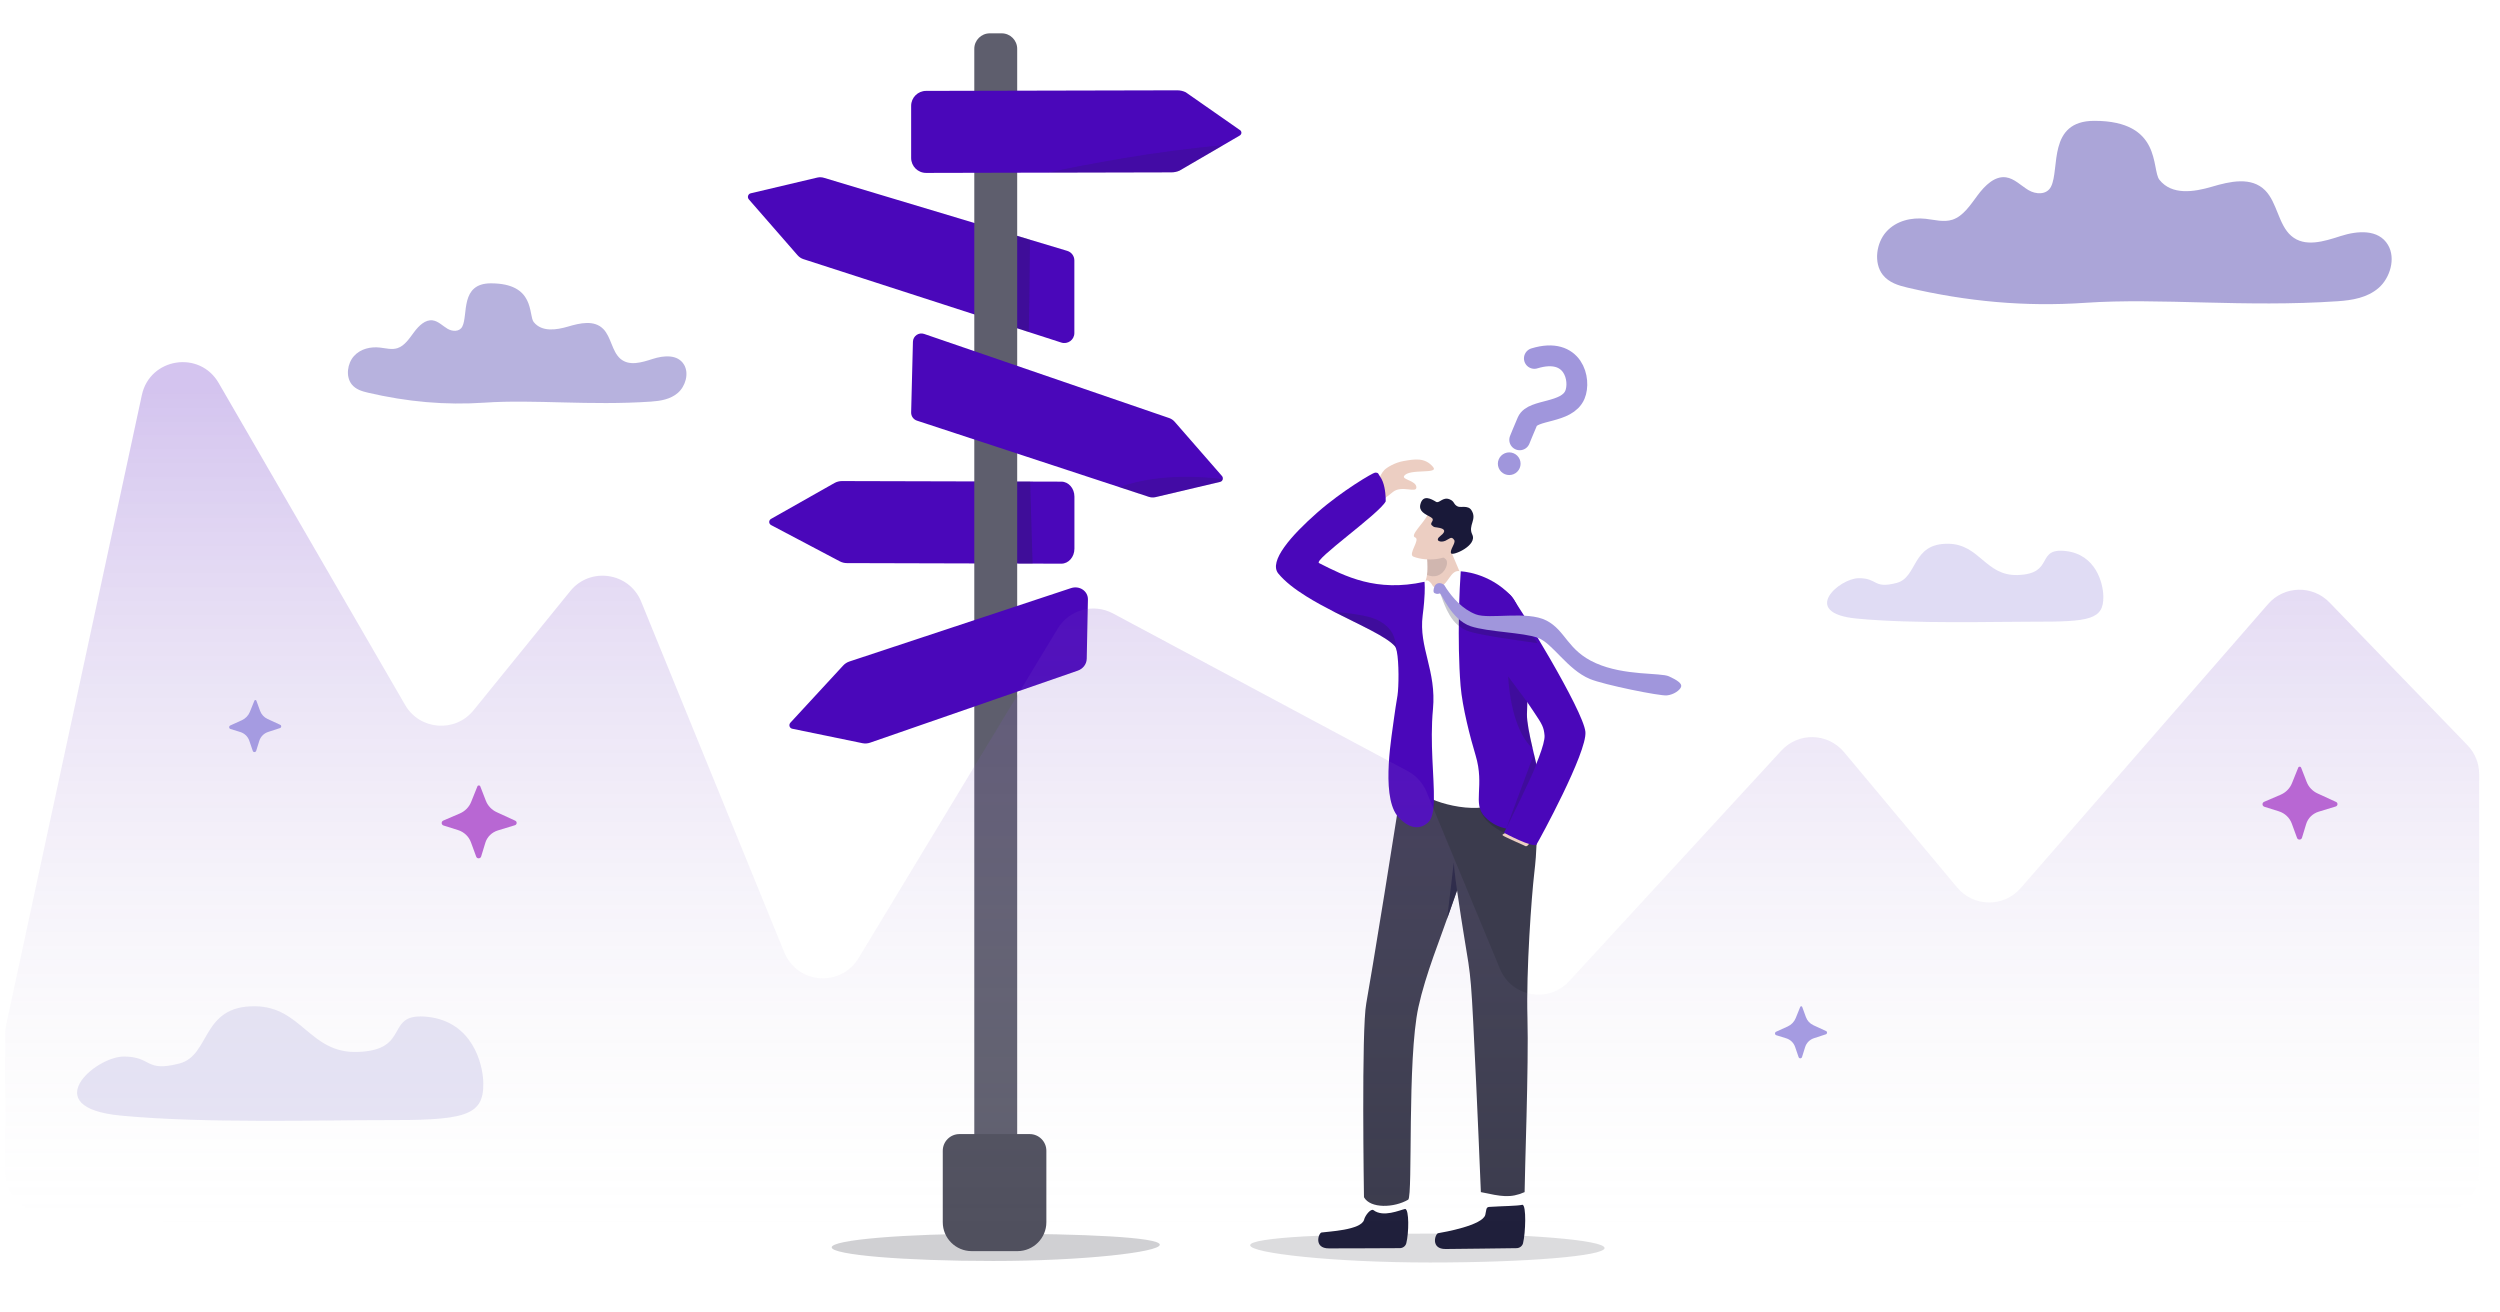 <?xml version="1.0" encoding="UTF-8"?> <svg xmlns="http://www.w3.org/2000/svg" width="1200" height="630" viewBox="0 0 1200 630" fill="none"><g clip-path="url(#clip0_3140_1164)"><path d="M515.724 238.377V263.379C515.724 267.356 512.898 270.574 509.419 270.567L495.642 270.53L488.846 270.512L406.521 270.291C405.328 270.291 404.153 269.996 403.116 269.45L370.162 252.054C368.928 251.401 368.899 249.75 370.114 249.064L400.534 231.852C401.627 231.237 402.883 230.908 404.161 230.912L478.128 231.107L494.471 231.148L509.449 231.189C512.917 231.2 515.724 234.414 515.724 238.377Z" fill="#4A07BA"></path><path d="M515.691 125.001V159.874C515.691 163.122 512.515 165.426 509.419 164.427L493.814 159.38L486.435 156.992L385.538 124.352C384.497 123.991 383.562 123.357 382.827 122.512L359.443 95.701C358.568 94.698 359.059 93.087 360.334 92.789L392.275 85.242C393.424 84.973 394.621 85.036 395.736 85.423L481.4 111.147L494.405 115.051L512.278 120.418C514.306 121.027 515.691 122.888 515.691 125.001Z" fill="#4A07BA"></path><path opacity="0.23" d="M556.707 597.455C556.707 601.071 519.547 605.27 476.735 605.27C433.923 605.27 399.211 602.339 399.211 598.723C399.211 595.107 433.92 592.176 476.735 592.176C519.551 592.176 556.707 593.842 556.707 597.459V597.455Z" fill="#32323F"></path><path opacity="0.17" d="M600.073 597.717C600.073 601.55 640.211 606.004 686.454 606.004C732.701 606.004 770.19 602.896 770.19 599.062C770.19 595.228 732.701 592.121 686.454 592.121C640.207 592.121 600.073 593.886 600.073 597.72V597.717Z" fill="#32323F"></path><path d="M651.568 239.627C654.32 237.186 651.343 236.667 655.964 234.879C662.416 232.383 661.644 228.501 664.477 225.615C665.604 224.468 669.408 222.031 673.785 221.287C678.897 220.421 683.868 219.41 687.85 224.122C690.964 227.804 676.382 224.726 673.981 228.475C672.843 230.252 679.672 230.628 679.865 233.835C680.057 237.043 672.732 232.608 668.463 236.257C664.751 239.431 658.158 243.531 656.156 244.32C654.154 245.109 651.568 239.623 651.568 239.623V239.627Z" fill="#ECCEC2"></path><path d="M691.525 287.2L703.197 283.381C703.075 277.981 696.825 266.903 695.762 262.107C694.598 256.846 687.85 252.249 687.85 252.249L684.36 263.544L684.651 264.466C684.651 264.466 685.959 273.726 684.5 278.04C683.665 280.506 684.382 284.067 681.962 287.893C680.149 290.758 691.525 287.204 691.525 287.204V287.2Z" fill="#ECCEC2"></path><path opacity="0.14" d="M684.821 266.453C684.821 266.453 685.563 272.418 684.958 275.975C692.441 279.005 695.976 270.497 694.036 268.506C692.825 267.26 688.47 264.426 688.47 264.426L684.817 266.453H684.821Z" fill="#1F1F3B"></path><path d="M660.47 585.205C659.938 579.952 660.333 566.633 660.333 566.633L674.882 566.128L674.099 586.123L664.481 592.482L660.466 585.209L660.47 585.205Z" fill="white"></path><path d="M659.292 580.888C658.065 579.952 655.332 583.236 654.767 585.444C653.478 590.495 637.245 591.14 634.353 591.597C632.861 591.833 630.456 599.258 637.884 599.228C644.307 599.202 664.884 599.184 671.909 599.11C673.379 599.095 674.664 598.137 675.015 596.769C676.278 591.888 676.433 580.446 674.472 580.283C671.828 580.873 663.964 584.456 659.288 580.884L659.292 580.888Z" fill="#1F1F3B"></path><path d="M716.371 585.293C715.81 580.04 716.128 566.725 716.128 566.725L730.673 566.139L730.008 586.137L720.427 592.548L716.371 585.297V585.293Z" fill="white"></path><path d="M714.769 579.325C713.203 579.424 713.487 580.884 712.944 583.096C711.699 588.158 693.224 591.442 690.34 591.922C688.847 592.169 686.513 599.615 693.941 599.523C700.364 599.442 720.937 599.25 727.966 599.117C729.436 599.088 730.71 598.122 731.053 596.751C732.272 591.859 732.727 578.437 730.765 578.293C728.128 578.905 721.901 578.86 714.772 579.321L714.769 579.325Z" fill="#1F1F3B"></path><path d="M737.192 411.522C737.007 413.9 736.76 416.484 736.427 419.315C735.175 429.936 732.531 465.749 733.177 488.502C733.823 511.141 731.814 564.104 731.814 572.217C724.926 575.233 720.66 574.293 710.816 572.217C710.816 572.217 709.069 528.518 707.127 490.261C705.553 459.199 705.099 466.936 699.381 427.381V427.388C699.315 427.573 697.919 431.425 695.891 437.353C691.551 450.008 684.301 467.497 680.821 483.503C675.403 508.479 678.228 573.581 675.961 575.826C669.201 579.8 657.762 580.188 654.708 574.665C654.708 574.665 653.415 494.157 655.82 481.546C657.448 472.971 671.207 388.95 674.276 366.381C674.276 366.381 734.872 353.195 736.73 373.854C736.981 376.678 737.059 379.173 737.026 381.555C736.978 384.762 737.155 387.737 737.329 390.996C737.613 396.323 737.894 402.405 737.192 411.522Z" fill="#3B3B4D"></path><path opacity="0.46" d="M704.716 411.401C704.716 411.401 704.712 411.412 704.708 411.434C704.597 411.364 704.552 411.334 704.538 411.319C704.567 411.323 704.716 411.401 704.716 411.401Z" fill="#1F1F3B"></path><path opacity="0.82" d="M699.381 427.381V427.388C699.315 427.573 696.648 435.056 694.62 440.984L697.8 414.073C697.8 414.073 698.129 419.057 699.381 427.381Z" fill="#1F1F3B"></path><path opacity="0.35" d="M737.547 405.314C737.044 405.203 713.686 400.234 710.528 388.559C710.528 388.559 730.832 390.299 737.329 390.992C737.613 396.319 737.75 402.295 737.547 405.31V405.314Z" fill="#1F1F3B"></path><path d="M701.158 274.243C695.91 272.82 695.396 281.479 690.103 281.896C687.311 282.117 687.928 280.9 686.606 279.617C685.793 278.825 685.032 277.94 683.747 279.252C657.63 306.001 684.825 373.441 681.501 378.149C678.783 381.997 700.885 390.399 714.769 387.018C733.809 382.384 732.649 361.748 732.099 357.807C731.549 353.866 719.282 286.876 719.282 286.876C719.282 286.876 709.638 281.785 701.154 274.243H701.158Z" fill="white"></path><path d="M688.267 383.999C688.157 389.156 687.481 392.957 685.542 394.726C682.07 397.893 677.261 398.505 671.451 392.485C671.122 392.146 670.819 391.781 670.535 391.394C670.535 391.394 670.535 391.39 670.531 391.39C662.734 380.818 668.348 351.665 669.153 344.547C669.478 341.675 670.191 337.8 670.804 333.786C671.429 329.679 671.558 317.964 670.465 312.644C670.232 311.498 669.94 310.65 669.582 310.233C665.608 305.607 652.987 300.132 640.322 293.655C635.749 291.311 631.173 288.841 626.992 286.223C621.562 282.836 616.809 279.205 613.606 275.319C608.764 269.443 619.922 256.916 632.299 246.03C644.252 235.524 659.088 226.857 660.038 226.857C661.862 226.857 661.456 227.432 662.438 228.767C664.503 231.554 664.998 236.283 665.113 238.853C665.161 239.955 665.142 240.659 665.142 240.659C662.139 246.524 630.283 268.831 633.13 270.272C645.677 276.62 660.547 284.351 683.746 279.256H683.75C683.75 279.256 683.872 280.093 683.883 281.988V282.036C683.898 283.606 683.835 285.884 683.573 288.992C683.425 290.828 683.204 292.959 682.882 295.403C680.888 310.834 689.586 321.809 687.82 340.473C687.063 348.524 687.215 356.634 687.54 364.07C687.872 371.686 688.382 378.584 688.264 383.995L688.267 383.999Z" fill="#4A07BA"></path><path d="M722.702 399.478C722.196 400.422 720.63 400.422 721.413 401.06C722.196 401.698 731.744 405.9 731.744 405.9C731.744 405.9 732.667 406.899 733.786 405.255C734.906 403.611 734.906 401.959 734.906 401.959L722.706 399.482L722.702 399.478Z" fill="#ECCEC2"></path><path d="M739.416 394.395C731.094 399.589 720.021 399.744 712.693 392.046C706.621 385.662 712.767 377.397 708.272 362.507C705.775 354.242 701.908 339.426 701.08 329.141C699.322 307.255 700.667 280.425 701.154 274.243C701.154 274.243 714.377 274.567 725.24 285.862C729.805 290.61 732.679 304.335 733.166 314.369C733.321 317.661 733.414 320.308 733.458 322.546C733.55 327.113 733.443 329.963 733.292 333.089C733.233 334.332 733.17 335.622 733.107 337.074C733.041 338.718 732.974 340.576 732.934 342.825C732.863 346.504 734.112 352.543 735.656 359.226C739.043 373.872 743.866 391.608 739.405 394.391L739.416 394.395Z" fill="#4A07BA"></path><path d="M709.701 300.379C738.887 348.141 740.653 345.17 741.38 352.985C742.108 360.8 721.912 399.733 721.912 399.733C721.912 399.733 736.209 407.371 737.543 405.318C738.876 403.264 761.883 361.036 760.997 351.304C760.062 341.045 728.822 290.127 725.129 285.855C721.435 281.582 705.483 279.743 705.653 287.392C705.823 295.041 709.697 300.383 709.697 300.383L709.701 300.379Z" fill="#4A07BA"></path><path opacity="0.24" d="M735.663 359.226C724.701 349.442 723.929 324.68 723.929 324.68L733.115 337.071C733.048 338.715 732.982 340.573 732.941 342.821C732.871 346.5 734.119 352.539 735.663 359.222V359.226Z" fill="#1F1F3B"></path><path opacity="0.24" d="M737.417 366.728C736.668 370.193 723.072 397.469 723.072 397.469L736.298 361.939L737.417 366.728Z" fill="#1F1F3B"></path><path opacity="0.24" d="M690.997 284.417C691.581 284.233 693.815 294.993 699.622 299.911C701.225 301.272 703.042 302.407 705.084 303.082C711.06 305.054 730.034 307.586 737.935 308.718C736.745 305.975 734.969 305.389 733.827 300.413C727.807 300.608 710.543 298.536 707.467 297.342C705.188 296.457 703.153 295.215 701.343 293.795C697.937 291.126 695.344 287.82 693.453 285.047C692.493 283.632 692.774 281.951 691.263 281.479C689.261 280.852 690.24 284.653 690.993 284.417H690.997Z" fill="#1F1F3B"></path><path d="M688.482 281.663C688.811 280.753 689.922 279.433 691.924 280.06C693.435 280.532 693.383 281.166 694.347 282.581C697.239 286.832 701.801 292.328 708.36 294.876C714.92 297.423 732.852 293.021 742.256 297.843C751.656 302.665 752.184 312.172 765.991 318.321C779.797 324.47 797.053 322.786 801.113 324.651C805.172 326.516 807.491 328.12 806.911 329.723C806.331 331.327 803.425 333.454 800.089 333.797C796.758 334.144 769.869 328.713 763.165 325.915C752.221 321.348 745.322 308.77 738.178 306.152C731.031 303.535 714.433 303.41 705.978 300.615C696.549 297.5 691.884 284.594 691.134 284.83C690.384 285.066 689.682 285.306 688.541 284.671C687.758 284.236 688.157 282.574 688.486 281.663H688.482Z" fill="#A096DC"></path><path d="M685.25 247.092C683.529 250.944 676.581 257.031 679.263 257.963C681.944 258.896 675.621 266.099 678.443 267.194C685.276 269.845 694.757 268.263 696.818 265.24C698.883 262.217 701.664 252.728 701.664 252.728L685.25 247.092Z" fill="#ECCEC2"></path><path d="M691.038 253.403C688.77 252.894 688.523 253.385 687.252 252.113C685.981 250.841 689.361 249.661 686.679 248.19C683.994 246.72 680.932 245.448 681.774 242.086C682.997 237.22 686.916 239.42 689.309 240.873C690.849 241.806 692.523 238.34 695.791 239.66C698.355 240.696 697.516 242.108 699.762 243.133C701.118 243.752 704.663 242.403 706.259 244.858C709.217 249.411 704.486 252.069 706.691 256.592C709.262 261.867 697.232 266.98 696.53 265.605C695.706 264.002 698.938 260.599 698.026 259.217C696.645 257.13 695.847 258.649 693.749 259.582C691.507 260.577 688.364 259.582 691.433 257.219C694.502 254.856 693.091 253.864 691.038 253.403Z" fill="#191939"></path><path d="M736.498 172.025C755.372 166.245 758.94 182.45 755.959 189.488C752.099 198.6 735.752 196.26 733.129 202.32C731.378 206.364 729.461 211.112 729.461 211.112" stroke="#A096DC" stroke-width="10" stroke-linecap="round" stroke-linejoin="round"></path><path d="M726.507 227.616C729.29 226.469 730.614 223.288 729.466 220.51C728.317 217.732 725.129 216.41 722.346 217.557C719.563 218.703 718.238 221.884 719.387 224.662C720.536 227.44 723.723 228.762 726.507 227.616Z" fill="#A096DC"></path><path opacity="0.26" d="M495.642 270.53L488.846 270.512L479.361 264.101L478.127 231.107L494.471 231.148L495.642 270.53Z" fill="#1F1F3B"></path><path opacity="0.26" d="M494.405 115.051C494.287 134.272 493.984 151.171 493.814 159.38L486.434 156.992L480.953 151.204L481.4 111.147L494.405 115.051Z" fill="#1F1F3B"></path><path d="M467.66 23.436L467.66 584.74C467.66 588.847 470.996 592.176 475.11 592.176H480.802C484.916 592.176 488.252 588.847 488.252 584.74L488.252 23.436C488.252 19.329 484.916 16 480.802 16H475.11C470.996 16 467.66 19.329 467.66 23.436Z" fill="#5E5E6D"></path><path d="M460.539 544.359H494.243C498.664 544.359 502.254 547.942 502.254 552.355V586.683C502.254 594.332 496.03 600.54 488.37 600.54H466.412C458.748 600.54 452.528 594.329 452.528 586.683V552.355C452.528 547.942 456.118 544.359 460.539 544.359Z" fill="#50505E"></path><path d="M586.939 229.931C586.829 230.569 586.374 231.133 585.68 231.299L554.687 238.617C553.572 238.878 552.412 238.819 551.33 238.443L537.357 233.854L440.143 201.911C438.437 201.351 437.303 199.743 437.347 197.952L438.208 164.022C438.278 161.279 440.997 159.395 443.593 160.287L561.221 200.672C562.233 201.022 563.142 201.638 563.855 202.46L586.54 228.472C586.913 228.896 587.032 229.438 586.939 229.931Z" fill="#4A07BA"></path><path d="M521.63 316.242L522.202 287.761C522.284 283.72 518.165 280.944 514.091 282.294L407.633 317.547C406.521 317.934 405.516 318.59 404.718 319.453L379.403 346.88C378.454 347.909 378.941 349.516 380.286 349.792L413.978 356.734C415.186 356.985 416.46 356.896 417.646 356.487L517.319 321.916C519.85 321.038 521.578 318.764 521.626 316.242H521.63Z" fill="#4A07BA"></path><path d="M594.803 65.218L587.083 69.715L566.207 81.884C565.018 82.433 563.677 82.721 562.311 82.725L503.037 82.865L444.564 83.001C440.579 83.012 437.347 79.79 437.347 75.816V50.811C437.347 46.848 440.561 43.634 444.531 43.626L565.014 43.35C566.477 43.346 567.91 43.67 569.162 44.29L594.858 62.228C596.247 62.914 596.217 64.565 594.803 65.218Z" fill="#4A07BA"></path><path opacity="0.17" d="M587.083 69.715L566.207 81.884C565.018 82.433 563.677 82.721 562.31 82.725L503.037 82.865C521.176 78.939 553.657 72.638 587.083 69.715Z" fill="#1F1F3B"></path><path opacity="0.17" d="M586.939 229.932C586.828 230.569 586.374 231.133 585.679 231.299L554.687 238.617C553.572 238.879 552.412 238.82 551.33 238.443L537.357 233.854C546.484 230.492 562.451 227.111 586.939 229.932Z" fill="#1F1F3B"></path><path opacity="0.24" d="M670.461 312.644C670.229 311.498 669.937 310.65 669.579 310.233C665.604 305.607 652.983 300.132 640.318 293.655C647.536 294.264 656.854 295.436 661.102 297.556C668.537 301.268 669.874 306.038 670.461 312.648V312.644Z" fill="#1F1F3B"></path></g><g filter="url(#filter0_i_3140_1164)"><path d="M68.091 185.623L2.949 487.917C2.65 489.302 2.5 490.714 2.5 492.13V558.357C2.5 568.858 10.621 577.571 21.097 578.308L592.5 618.5L1171.39 578.293C1181.87 577.565 1190 568.849 1190 558.341V367.586C1190 362.399 1187.98 357.415 1184.38 353.686L1118.15 285.17C1110 276.742 1096.38 277.095 1088.69 285.935L969.895 422.324C961.816 431.601 947.357 431.454 939.468 422.015L885.122 356.995C877.375 347.725 863.241 347.388 855.06 356.278L753.194 466.969C743.304 477.717 725.602 474.582 720.005 461.091L684.738 376.1C682.968 371.832 679.774 368.309 675.7 366.13L534.235 290.452C524.854 285.434 513.186 288.638 507.684 297.743L412.093 455.924C403.586 470 382.671 468.363 376.458 453.135L307.764 284.781C302.02 270.705 283.293 267.93 273.714 279.736L227.291 336.955C218.463 347.836 201.473 346.502 194.452 334.377L104.95 179.814C95.786 163.988 71.944 167.746 68.091 185.623Z" fill="url(#paint0_linear_3140_1164)"></path></g><path d="M232.763 193.265C213.665 194.573 195.41 192.86 176.672 188.504C173.796 187.834 170.747 186.941 168.801 184.466C165.852 180.716 166.736 174.396 169.922 170.892C173.103 167.387 177.898 166.339 182.324 166.827C185.159 167.137 188.063 167.998 190.798 167.109C194.216 165.998 196.477 162.471 198.77 159.399C201.062 156.328 204.162 153.293 207.694 153.776C210.338 154.136 212.425 156.383 214.777 157.791C217.134 159.199 220.552 159.349 221.901 156.756C224.791 151.211 220.735 136 235.612 136C257.089 136 253.58 151.311 256.164 154.56C260.084 159.486 267.058 158.401 272.737 156.734C278.412 155.066 285.176 153.484 289.551 157.886C293.348 161.705 293.74 168.704 297.779 172.195C302.077 175.909 308.185 173.926 313.39 172.259C318.6 170.591 325.314 169.976 328.336 175.047C330.87 179.299 328.978 185.469 325.377 188.586C321.772 191.698 317.018 192.459 312.487 192.769C283.07 194.778 256.36 191.652 232.763 193.265Z" fill="#8077C4" fill-opacity="0.57"></path><path opacity="0.82" d="M59.401 507.148C45.708 507.148 17.556 531.557 57.786 535.465C98.01 539.373 158.262 537.576 182.64 537.656C222.435 537.789 232.308 536.158 231.993 519.819C231.812 510.364 226.61 490.603 205.631 488.126C183.806 485.549 198.056 504.205 171.419 504.944C148.73 505.577 144.816 483.379 122.649 483.006C96.421 482.567 101.234 506.589 86.052 510.497C69.362 514.798 73.109 507.142 59.415 507.142L59.401 507.148Z" fill="#DFDDF0"></path><path d="M228.582 411.205L226.042 404.277C225.026 401.498 222.716 399.325 219.806 398.417L212.915 396.253C211.761 395.888 211.677 394.347 212.786 393.866L220.684 390.482C223.187 389.405 225.155 387.419 226.143 384.952L229.155 377.454C229.404 376.849 230.3 376.849 230.531 377.454L233.219 384.373C234.152 386.778 236.018 388.746 238.429 389.85L247.306 393.929C248.304 394.383 248.202 395.781 247.149 396.11L238.983 398.604C236.074 399.494 233.82 401.712 232.961 404.535L230.947 411.133C230.605 412.256 228.979 412.3 228.573 411.196L228.582 411.205Z" fill="#B867D3"></path><path d="M121.332 360.427L119.647 355.51C118.967 353.535 117.393 352.013 115.382 351.386L110.623 349.91C109.823 349.66 109.785 348.562 110.558 348.212L116.08 345.712C117.831 344.918 119.219 343.479 119.936 341.708L122.105 336.329C122.282 335.895 122.906 335.886 123.065 336.329L124.853 341.237C125.476 342.944 126.752 344.328 128.41 345.093L134.528 347.917C135.217 348.23 135.133 349.236 134.398 349.476L128.698 351.34C126.668 352.004 125.076 353.609 124.452 355.639L122.981 360.372C122.729 361.175 121.603 361.221 121.332 360.436V360.427Z" fill="#A59BE1"></path><path d="M1000.96 145.346C971.932 147.341 944.184 144.728 915.702 138.083C911.33 137.061 906.695 135.699 903.737 131.925C899.254 126.205 900.599 116.565 905.441 111.22C910.277 105.875 917.566 104.276 924.293 105.02C928.603 105.492 933.016 106.806 937.173 105.451C942.369 103.755 945.805 98.375 949.29 93.691C952.775 89.006 957.487 84.377 962.856 85.114C966.874 85.663 970.047 89.089 973.622 91.237C977.204 93.385 982.401 93.614 984.451 89.659C988.844 81.201 982.678 58 1005.29 58C1037.94 58 1032.6 81.353 1036.53 86.309C1042.49 93.823 1053.09 92.168 1061.72 89.625C1070.35 87.081 1080.63 84.669 1087.28 91.383C1093.05 97.207 1093.65 107.883 1099.79 113.207C1106.32 118.872 1115.6 115.849 1123.52 113.305C1131.43 110.761 1141.64 109.823 1146.23 117.558C1150.09 124.043 1147.21 133.454 1141.74 138.208C1136.26 142.955 1129.03 144.116 1122.14 144.589C1077.43 147.654 1036.83 142.886 1000.96 145.346Z" fill="#8077C4" fill-opacity="0.66"></path><path opacity="0.82" d="M892.233 277.527C882.921 277.527 863.778 294.232 891.135 296.907C918.487 299.582 959.459 298.352 976.037 298.406C1003.1 298.498 1009.81 297.381 1009.6 286.199C1009.47 279.728 1005.94 266.203 991.671 264.508C976.83 262.745 986.52 275.513 968.407 276.019C952.978 276.452 950.316 261.259 935.243 261.004C917.407 260.703 920.68 277.144 910.356 279.819C899.006 282.763 901.554 277.523 892.242 277.523L892.233 277.527Z" fill="#A59BE1" fill-opacity="0.42"></path><path d="M1102.58 402.205L1100.04 395.277C1099.03 392.498 1096.72 390.325 1093.81 389.417L1086.92 387.253C1085.76 386.888 1085.68 385.347 1086.79 384.866L1094.68 381.482C1097.19 380.405 1099.15 378.419 1100.14 375.952L1103.15 368.454C1103.4 367.849 1104.3 367.849 1104.53 368.454L1107.22 375.373C1108.15 377.778 1110.02 379.746 1112.43 380.85L1121.31 384.929C1122.3 385.383 1122.2 386.781 1121.15 387.11L1112.98 389.604C1110.07 390.494 1107.82 392.712 1106.96 395.535L1104.95 402.133C1104.61 403.256 1102.98 403.3 1102.57 402.196L1102.58 402.205Z" fill="#B867D3"></path><path d="M863.332 507.427L861.647 502.51C860.967 500.535 859.393 499.013 857.382 498.386L852.623 496.91C851.823 496.66 851.785 495.562 852.558 495.212L858.08 492.712C859.831 491.918 861.219 490.479 861.936 488.708L864.105 483.329C864.282 482.895 864.906 482.886 865.065 483.329L866.853 488.237C867.476 489.944 868.752 491.328 870.41 492.093L876.528 494.917C877.217 495.23 877.133 496.236 876.398 496.476L870.698 498.34C868.668 499.004 867.076 500.609 866.452 502.639L864.981 507.372C864.729 508.175 863.603 508.221 863.332 507.436V507.427Z" fill="#A59BE1"></path><defs><filter id="filter0_i_3140_1164" x="2.5" y="169.827" width="1187.5" height="452.673" filterUnits="userSpaceOnUse" color-interpolation-filters="sRGB"><feFlood flood-opacity="0" result="BackgroundImageFix"></feFlood><feBlend mode="normal" in="SourceGraphic" in2="BackgroundImageFix" result="shape"></feBlend><feColorMatrix in="SourceAlpha" type="matrix" values="0 0 0 0 0 0 0 0 0 0 0 0 0 0 0 0 0 0 127 0" result="hardAlpha"></feColorMatrix><feOffset dy="4"></feOffset><feGaussianBlur stdDeviation="26.5"></feGaussianBlur><feComposite in2="hardAlpha" operator="arithmetic" k2="-1" k3="1"></feComposite><feColorMatrix type="matrix" values="0 0 0 0 0.29 0 0 0 0 0.027 0 0 0 0 0.741 0 0 0 0.18 0"></feColorMatrix><feBlend mode="normal" in2="shape" result="effect1_innerShadow_3140_1164"></feBlend></filter><linearGradient id="paint0_linear_3140_1164" x1="577" y1="180.5" x2="577" y2="586" gradientUnits="userSpaceOnUse"><stop stop-color="#4A07BB" stop-opacity="0.24"></stop><stop offset="1" stop-color="#D9D9D9" stop-opacity="0"></stop></linearGradient><clipPath id="clip0_3140_1164"><rect width="448" height="590" fill="white" transform="translate(359 16)"></rect></clipPath></defs></svg> 